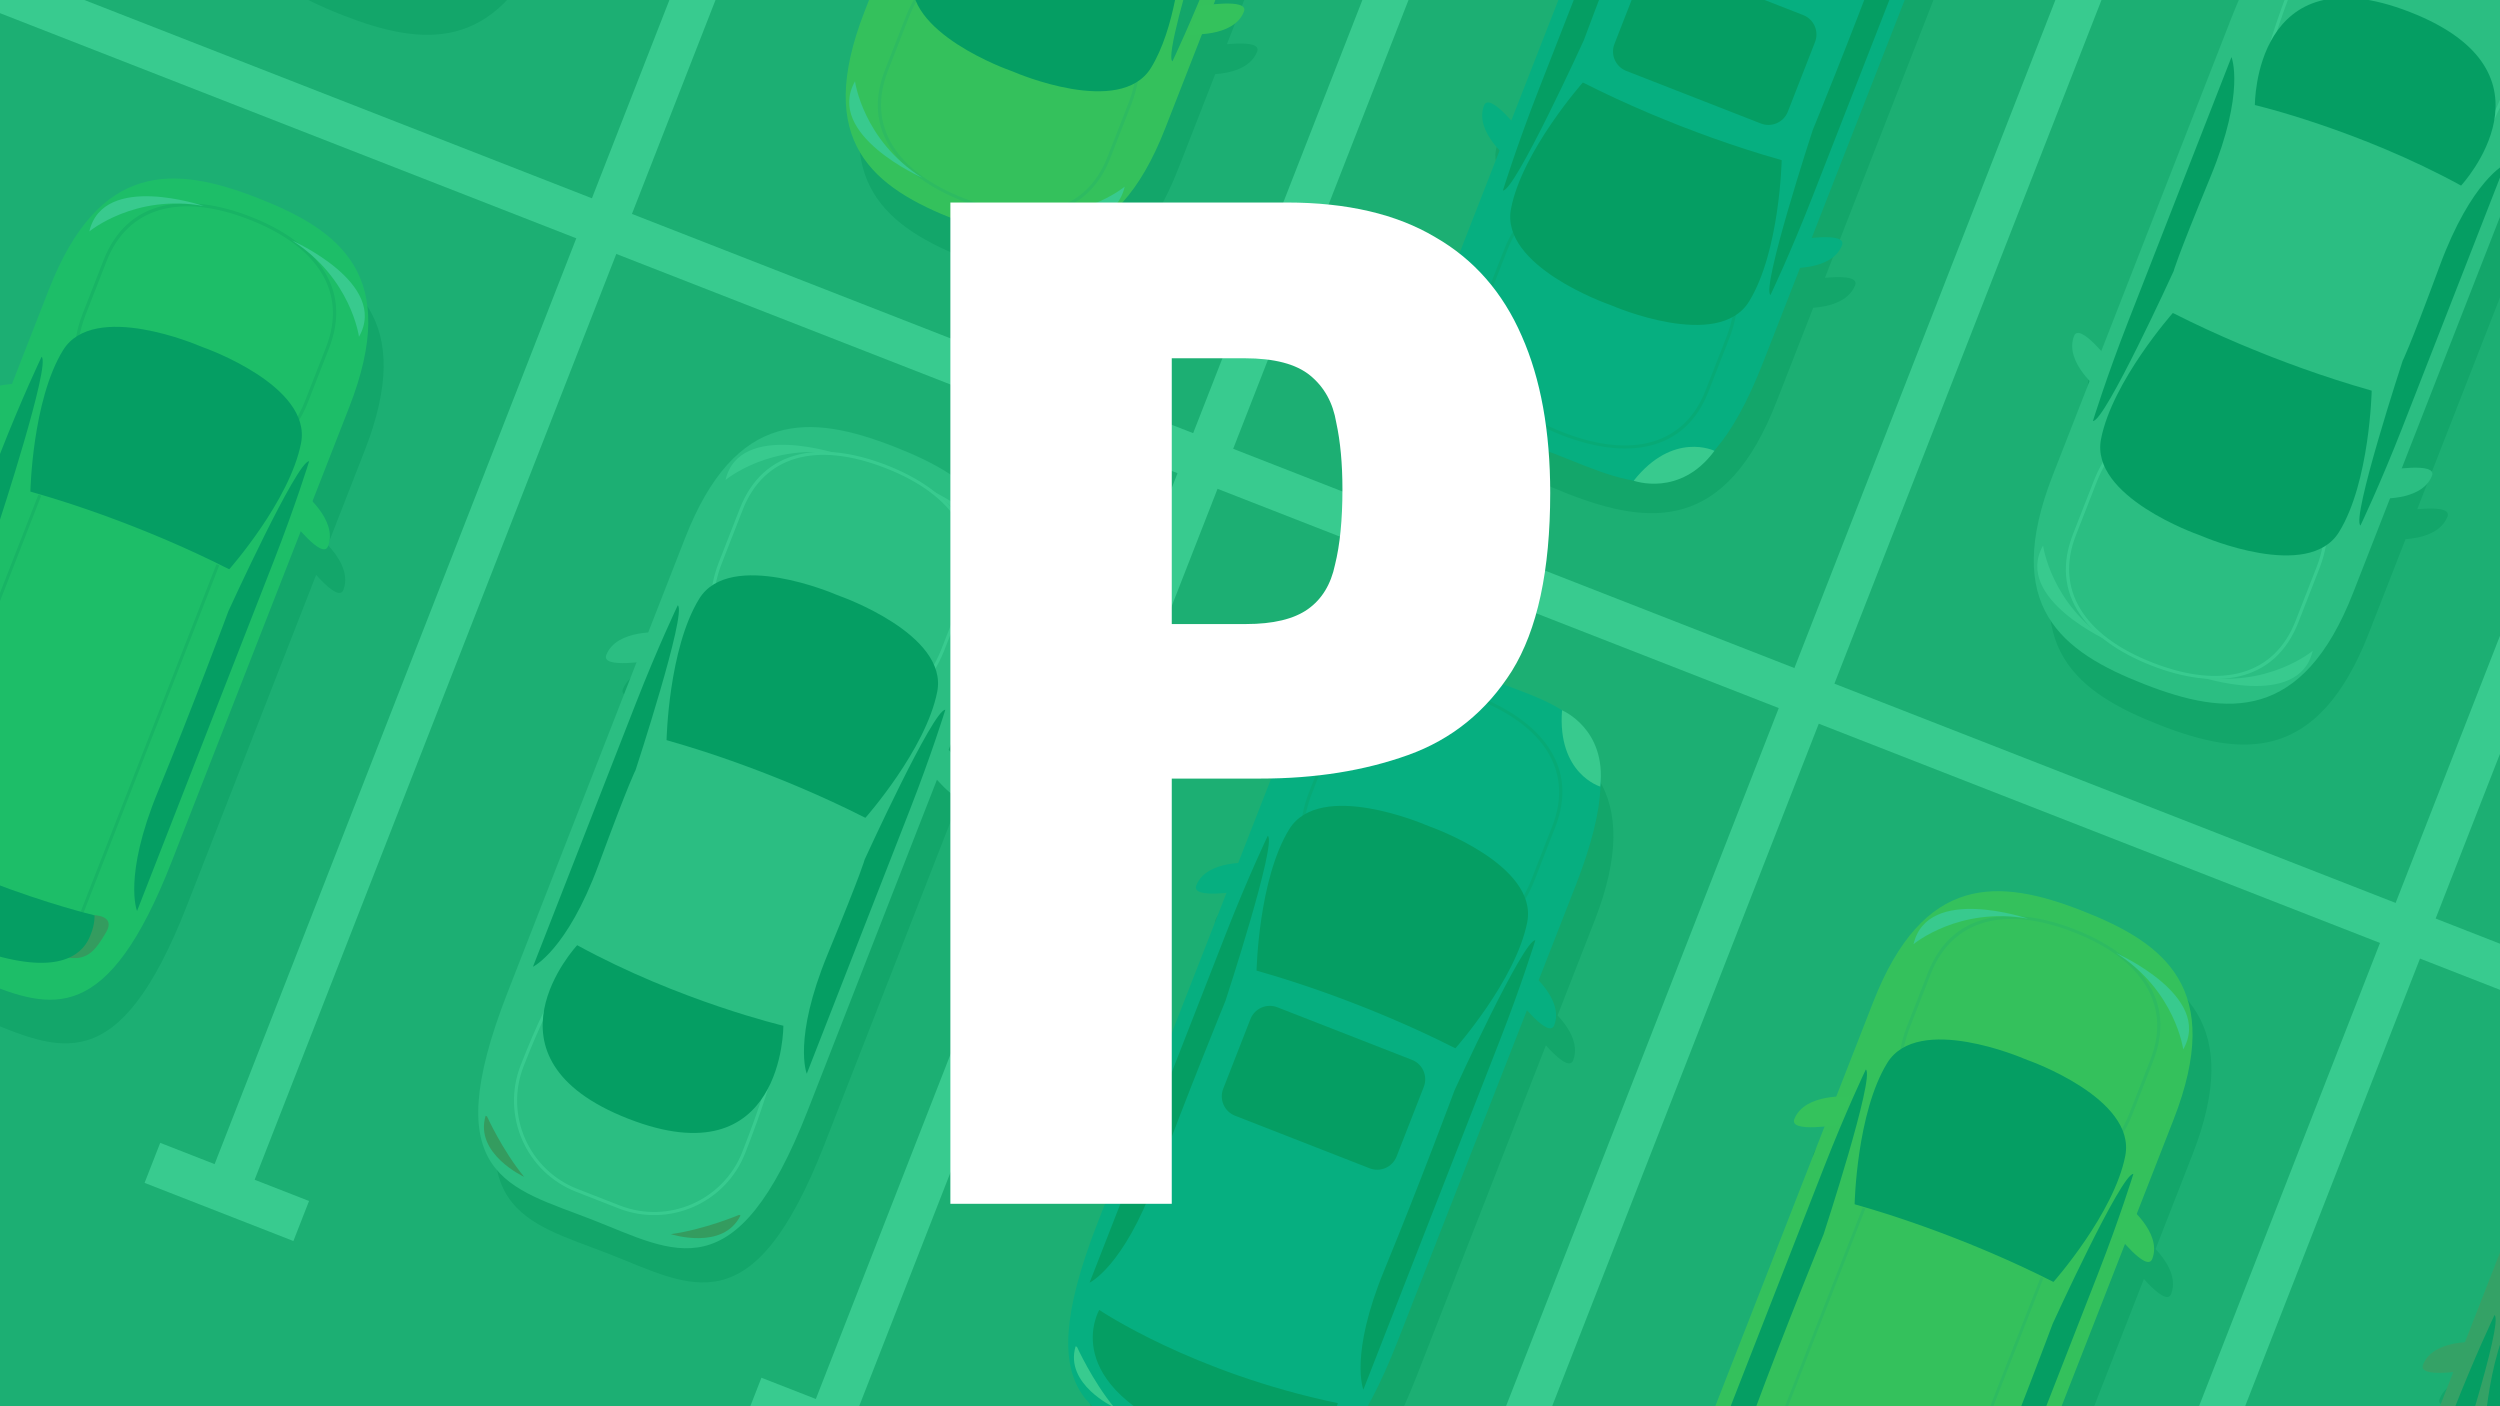 <svg width="4222" height="2375" viewBox="0 0 4222 2375" fill="none" xmlns="http://www.w3.org/2000/svg">
<g clip-path="url(#clip0_9380_4645)">
<rect width="4222" height="2375" fill="#00BC70"/>
<g clip-path="url(#clip1_9380_4645)" filter="url(#filter0_f_9380_4645)">
<path d="M4778.05 -102.732H-29.077V4705.27H4778.05V-102.732Z" fill="#808080"/>
<path d="M1482.63 86.33C1396.12 307.753 1497.1 384.406 1637.22 439.143C1777.33 493.882 1904.56 503.347 1990.03 284.555L2052.28 125.207C2076.34 123.476 2111.85 115.91 2123.07 87.195C2129.07 71.822 2096.31 72.346 2072.01 74.705L2141.33 -102.732H1523.31C1529.2 -91.188 1537.48 -80.892 1544.88 -73.018L1482.63 86.33Z" fill="#555656"/>
<path d="M579.304 25.855C713.621 78.328 836.086 89.19 921.289 -102.731H409.263C438.436 -40.195 503.075 -3.925 579.304 25.855Z" fill="#555656"/>
<path d="M-31 10.124L4778.05 1888.85V1810.97L-31 -67.75V10.124Z" fill="white"/>
<path d="M2528.5 245.584C2517.28 274.298 2538.26 303.932 2554.77 321.511L2492.52 480.859C2406.02 702.282 2507 778.934 2647.11 833.671C2787.23 888.411 2914.45 897.876 2999.92 679.083L3062.18 519.735C3086.23 518.004 3121.74 510.437 3132.96 481.723C3138.96 466.35 3106.21 466.874 3081.9 469.233L3299.8 -88.526C3301.68 -93.331 3303.5 -98.066 3305.26 -102.733H2720.51L2574.5 271.009C2558.24 252.803 2534.51 230.212 2528.5 245.584Z" fill="#555656"/>
<path d="M315.972 1528.63L533.87 970.875C550.138 989.083 573.866 1011.67 579.872 996.3C591.09 967.587 570.113 937.953 553.598 920.373L615.849 761.026C702.352 539.602 601.376 462.952 461.26 408.213C321.144 353.474 193.922 344.008 108.447 562.802L46.196 722.149C22.141 723.881 -13.37 731.447 -24.588 760.159C-30.594 775.532 2.166 775.011 26.467 772.651L-31 919.751V1720.74C100.185 1773.86 199.364 1827.12 315.972 1528.63Z" fill="#555656"/>
<path d="M435.334 334.485C295.217 279.747 167.995 270.281 82.521 489.073L-30.038 777.194V1657.97C88.12 1705.83 181.535 1732.66 290.046 1454.91L589.923 687.298C676.425 465.874 575.449 389.223 435.334 334.485Z" fill="#85C44D"/>
<path d="M492.054 878.12L510.567 830.729C510.567 830.729 571.446 877.769 553.943 922.572C544.573 946.559 492.054 878.12 492.054 878.12Z" fill="#85C44D"/>
<path d="M139.383 530.365L174.945 439.335C194.405 389.518 228.219 358.661 275.443 347.623C316.737 337.971 367.785 344.284 423.068 365.882C478.35 387.478 520.16 417.44 543.975 452.529C571.21 492.655 575.153 538.261 555.691 588.078L520.129 679.108C479.12 784.079 360.355 836.117 255.384 795.108C150.411 754.099 98.374 635.336 139.383 530.365ZM179.902 441.27L144.34 532.301C104.4 634.539 155.081 750.212 257.321 790.153C359.559 830.094 475.23 779.408 515.17 677.171L550.732 586.141C586.203 495.348 538.964 416.873 421.132 370.84C303.296 324.805 215.372 350.476 179.902 441.27Z" fill="#6C963F"/>
<path d="M606.254 568.782C606.254 568.782 593.191 469.53 493.137 406.109C493.137 406.109 657.309 478.708 606.254 568.782Z" fill="#FEF9FB"/>
<path d="M150.853 390.874C150.853 390.874 227.736 326.759 344.285 347.958C344.285 347.958 174.376 290.043 150.853 390.874Z" fill="#FEF9FB"/>
<path d="M143.742 1552.67L157.693 1545.49C157.693 1545.49 196.355 1545.4 179.118 1574.54C161.88 1603.67 149.215 1621.68 116.333 1617.49C83.454 1613.3 113.693 1578.99 113.693 1578.99L143.742 1552.67Z" fill="#EE2724"/>
<path d="M106.467 591.461C158.486 507.052 336.784 584.111 336.784 584.111L344.044 586.947C344.044 586.947 527.363 651.16 508.387 748.476C489.412 845.793 387.141 961.35 387.141 961.35C387.141 961.35 386.842 961.193 386.29 960.907L386.305 961.023C348.817 942.026 311.86 925.123 276.952 910.29C275.662 909.743 274.363 909.192 273.054 908.642C272.54 908.423 272.025 908.206 271.509 907.989C257.824 902.229 243.153 896.23 227.634 890.114C227.13 889.915 226.623 889.714 226.118 889.516C224.838 889.013 223.54 888.506 222.246 888.001C220.956 887.497 219.659 886.989 218.377 886.492C217.872 886.296 217.361 886.1 216.857 885.905C201.301 879.881 186.449 874.345 172.484 869.304C171.958 869.114 171.432 868.925 170.906 868.736C169.569 868.254 168.241 867.777 166.923 867.305C131.204 854.547 92.576 841.922 52.138 830.476L52.229 830.4C51.627 830.237 51.302 830.148 51.302 830.148C51.302 830.148 54.449 675.869 106.467 591.461Z" fill="#173337"/>
<path d="M522.069 778.97C522.069 778.97 499.403 852.632 462.112 948.088C424.82 1043.55 231.442 1538.55 231.442 1538.55C231.442 1538.55 207.58 1480.33 266.687 1336.85C325.794 1193.38 385.742 1032.1 385.742 1032.1C385.742 1032.1 502.098 777.28 522.069 778.97Z" fill="#173337"/>
<path d="M365.567 952.909L136.43 1539.38L141.125 1541.22L370.262 954.743L365.567 952.909Z" fill="#6C963F"/>
<path d="M4605.9 2010.52C4465.78 1955.79 4338.56 1946.32 4253.09 2165.11L4190.84 2324.46C4166.78 2326.19 4131.27 2333.76 4120.05 2362.47C4114.05 2377.84 4146.8 2377.32 4171.11 2374.96L3953.21 2932.72C3831.66 3243.86 3955.78 3261.27 4095.9 3316.01L4095.9 3315.99C4236.02 3370.72 4338.81 3442.74 4460.61 3130.95L4678.51 2573.19C4694.78 2591.4 4718.51 2613.99 4724.51 2598.61C4735.73 2569.9 4714.75 2540.26 4698.24 2522.69L4760.49 2363.34C4767.58 2345.19 4773.4 2328.03 4778.05 2311.76V2143.82C4749.98 2078.38 4684.03 2041.05 4605.9 2010.52Z" fill="#555656"/>
<path d="M4062.49 910.522L4000.24 1069.87C3914.76 1288.66 3787.54 1279.2 3647.42 1224.46C3507.31 1169.72 3406.33 1093.07 3492.83 871.646L3555.09 712.297C3538.57 694.718 3517.6 665.085 3528.81 636.37C3534.82 620.997 3558.55 643.588 3574.82 661.796L3792.71 104.037C3911.96 -15.214 4017.3 -135.74 4157.42 -81.001L4157.43 -81.025C4297.54 -26.287 4421.66 -8.877 4300.11 302.262L4082.22 860.02C4106.52 857.661 4139.28 857.138 4133.27 872.511C4122.05 901.226 4086.55 908.791 4062.49 910.522Z" fill="#555656"/>
<path d="M2470.3 413.402C2359.78 696.305 2484.77 711.478 2624.89 766.216C2765 820.954 2871.28 884.045 2977.7 611.627L3256.88 -103H2672.04L2470.3 413.402Z" fill="#1B7FBB"/>
<path d="M4244.87 -103H3833.76C3811.79 -68.821 3789.51 -23.704 3766.56 35.046L3466.68 802.654C3380.18 1024.08 3481.16 1100.73 3621.27 1155.47C3761.39 1210.21 3888.61 1219.67 3974.09 1000.88L4273.96 233.272C4359.78 13.609 4323.14 -59.648 4244.87 -103Z" fill="#C2C2C4"/>
<path d="M1507.88 -103L1460.29 18.83C1373.79 240.254 1474.76 316.906 1614.88 371.643C1755 426.382 1882.22 435.847 1967.69 217.054L2092.73 -103H1507.88Z" fill="#EED318"/>
<path d="M-31 -102.732V41.106L25.192 -102.732H-31Z" fill="white"/>
<path d="M270.549 1930.07L244.155 1997.63L336.046 2033.53L337.22 2033.99L402.433 2059.46L403.607 2059.92L495.498 2095.82L521.892 2028.26L430.001 1992.36L1248.48 -102.732H1170.61L362.44 1965.97L270.549 1930.07Z" fill="white"/>
<path d="M2301.28 2723.4L2274.88 2790.96L2366.77 2826.86L2367.95 2827.32L2433.16 2852.8L2434.34 2853.26L2526.23 2889.15L2552.62 2821.59L2460.73 2785.69L3589.13 -102.732H3511.26L2393.17 2759.3L2301.28 2723.4Z" fill="white"/>
<path d="M1285.91 2326.74L1259.52 2394.3L1351.41 2430.19L1352.58 2430.65L1417.8 2456.13L1418.97 2456.59L1510.86 2492.49L1537.26 2424.93L1445.37 2389.03L2418.81 -102.732H2340.93L1377.8 2362.63L1285.91 2326.74Z" fill="white"/>
<path d="M4656.55 -38.632L3408.53 3155.97L3316.64 3120.07L3290.25 3187.63L3382.14 3223.53L3383.31 3223.99L3448.53 3249.46L3449.7 3249.92L3541.59 3285.82L3567.99 3218.26L3476.1 3182.36L4724.11 -12.237L4778.05 8.834V-69.038L4750.51 -79.799L4749.33 -80.258L4691.81 -102.732H4575.68L4564.66 -74.531L4656.55 -38.632Z" fill="white"/>
<path d="M2025.1 10.424L2006.58 57.815C2006.58 57.815 2083.22 64.498 2100.73 19.695C2110.1 -4.292 2025.1 10.424 2025.1 10.424Z" fill="#EFD417"/>
<path d="M1910.83 175.764L1875.27 266.794C1855.8 316.61 1821.99 347.466 1774.77 358.505C1733.47 368.156 1682.43 361.843 1627.14 340.247C1571.86 318.649 1530.05 288.688 1506.24 253.6C1479 213.473 1475.06 167.867 1494.52 118.052L1530.08 27.021C1571.09 -77.95 1689.86 -129.989 1794.83 -88.981C1899.8 -47.972 1951.84 70.791 1910.83 175.764ZM1870.31 264.857L1905.87 173.826C1945.81 71.588 1895.13 -44.084 1792.89 -84.025C1690.65 -123.966 1574.98 -73.282 1535.04 28.957L1499.48 119.986C1464.01 210.781 1511.25 289.255 1629.08 335.288C1746.92 381.323 1834.84 355.652 1870.31 264.857Z" fill="#D2B72D"/>
<path d="M1443.96 137.344C1443.96 137.344 1457.02 236.599 1557.08 300.018C1557.08 300.018 1392.9 227.419 1443.96 137.344Z" fill="#FEF9FB"/>
<path d="M1899.36 315.253C1899.36 315.253 1822.48 379.368 1705.93 358.169C1705.93 358.169 1875.84 416.084 1899.36 315.253Z" fill="#FEF9FB"/>
<path d="M2568.16 222.58L2549.65 269.971C2549.65 269.971 2488.77 222.931 2506.28 178.129C2515.65 154.142 2568.16 222.58 2568.16 222.58Z" fill="#1B7FBB"/>
<path d="M3035.1 404.996L3016.59 452.387C3016.59 452.387 3093.23 459.072 3110.74 414.269C3120.11 390.282 3035.1 404.996 3035.1 404.996Z" fill="#1B7FBB"/>
<path d="M2920.84 570.337L2885.27 661.368C2865.81 711.184 2832 742.041 2784.78 753.079C2743.48 762.731 2692.43 756.417 2637.15 734.821C2581.87 713.223 2540.06 683.262 2516.24 648.174C2489.01 608.046 2485.07 562.441 2504.53 512.626L2540.09 421.595C2581.1 316.624 2699.86 264.585 2804.83 305.593C2909.8 346.6 2961.84 465.365 2920.84 570.337ZM2880.32 659.431L2915.88 568.401C2955.82 466.161 2905.14 350.49 2802.9 310.55C2700.66 270.608 2584.99 321.291 2545.05 423.53L2509.48 514.56C2474.01 605.354 2521.25 683.828 2639.09 729.862C2756.92 775.895 2844.85 750.225 2880.32 659.431Z" fill="#21698F"/>
<path d="M2953.75 509.241C2901.73 593.649 2723.43 516.59 2723.43 516.59L2716.17 513.753C2716.17 513.753 2532.85 449.541 2551.83 352.224C2570.81 254.907 2673.08 139.351 2673.08 139.351C2673.08 139.351 2673.37 139.508 2673.93 139.794L2673.91 139.678C2711.4 158.674 2748.36 175.577 2783.26 190.41C2784.55 190.957 2785.85 191.507 2787.16 192.059C2787.68 192.278 2788.19 192.495 2788.71 192.712C2802.39 198.472 2817.06 204.471 2832.58 210.586C2833.09 210.785 2833.6 210.985 2834.1 211.184C2835.38 211.686 2836.68 212.193 2837.97 212.698C2839.26 213.203 2840.55 213.709 2841.84 214.208C2842.34 214.404 2842.85 214.6 2843.36 214.797C2858.92 220.82 2873.76 226.354 2887.73 231.397C2888.26 231.587 2888.78 231.776 2889.31 231.967C2890.65 232.447 2891.97 232.922 2893.3 233.396C2929.01 246.155 2967.64 258.78 3008.08 270.225L3007.98 270.299C3008.59 270.463 3008.91 270.551 3008.91 270.551C3008.91 270.551 3005.77 424.83 2953.75 509.241Z" fill="#173337"/>
<path d="M2428.53 581.299C2428.53 581.299 2501.21 602.724 2493.05 710.172C2493.05 710.172 2417.59 678.948 2428.53 581.299Z" fill="#FEF9FB"/>
<path d="M2895.38 761.36C2895.38 761.36 2825.82 727.306 2758.99 811.834C2758.99 811.834 2837.23 840.563 2895.38 761.36Z" fill="#FEF9FB"/>
<path d="M3065.22 71.01C3072.29 52.922 3063.35 32.528 3045.27 25.461L2817.97 -63.336C2799.88 -70.403 2779.49 -61.467 2772.42 -43.378L2726.48 74.216C2719.41 92.306 2728.35 112.698 2746.44 119.765L2973.74 208.562C2991.82 215.629 3012.22 206.694 3019.28 188.604L3065.22 71.01Z" fill="#173337"/>
<path d="M3564.55 611.832L3546.03 659.224C3546.03 659.224 3485.16 612.184 3502.66 567.38C3512.03 543.394 3564.55 611.832 3564.55 611.832Z" fill="#C2C2C4"/>
<path d="M4031.49 794.249L4012.97 841.64C4012.97 841.64 4089.62 848.324 4107.12 803.52C4116.49 779.533 4031.49 794.249 4031.49 794.249Z" fill="#C2C2C4"/>
<path d="M3917.22 959.588L3881.66 1050.62C3862.2 1100.43 3828.39 1131.29 3781.16 1142.33C3739.87 1151.98 3688.82 1145.67 3633.54 1124.07C3578.26 1102.48 3536.45 1072.51 3512.63 1037.42C3485.4 997.297 3481.45 951.693 3500.92 901.877L3536.48 810.846C3577.49 705.875 3696.25 653.836 3801.22 694.843C3906.19 735.853 3958.23 854.617 3917.22 959.588ZM3876.7 1048.68L3912.26 957.653C3952.21 855.414 3901.52 739.742 3799.28 699.801C3697.05 659.86 3581.37 710.543 3541.43 812.783L3505.87 903.814C3470.4 994.608 3517.64 1073.08 3635.47 1119.11C3753.31 1165.15 3841.23 1139.48 3876.7 1048.68Z" fill="white"/>
<path d="M3450.35 921.17C3450.35 921.17 3463.41 1020.42 3563.47 1083.84C3563.47 1083.84 3399.3 1011.24 3450.35 921.17Z" fill="#FEF9FB"/>
<path d="M3905.75 1099.08C3905.75 1099.08 3828.87 1163.19 3712.32 1142C3712.32 1142 3882.23 1199.91 3905.75 1099.08Z" fill="#FEF9FB"/>
<path d="M3925.15 2875.01C3803.6 3186.15 3927.72 3203.56 4067.84 3258.3L4067.84 3258.27C4207.96 3313.01 4310.75 3385.03 4432.55 3073.23L4732.43 2305.63C4818.93 2084.2 4717.96 2007.55 4577.84 1952.81C4437.72 1898.08 4310.5 1888.61 4225.03 2107.4L3925.15 2875.01Z" fill="#EF4545"/>
<path d="M4167.62 2314.03L4186.14 2266.64C4186.14 2266.64 4109.49 2259.96 4091.99 2304.76C4082.62 2328.75 4167.62 2314.03 4167.62 2314.03Z" fill="#EF4545"/>
<path d="M4248.97 2209.79C4300.99 2125.38 4479.29 2202.44 4479.29 2202.44L4486.55 2205.28C4486.55 2205.28 4669.87 2269.49 4650.9 2366.81C4631.92 2464.12 4529.65 2579.68 4529.65 2579.68C4529.65 2579.68 4529.35 2579.52 4528.8 2579.23L4528.81 2579.35C4491.33 2560.35 4454.37 2543.45 4419.46 2528.62C4418.17 2528.07 4416.87 2527.52 4415.56 2526.97C4415.05 2526.75 4414.53 2526.54 4414.02 2526.32C4400.33 2520.56 4385.66 2514.56 4370.14 2508.44C4369.64 2508.24 4369.13 2508.04 4368.63 2507.85C4367.35 2507.34 4366.05 2506.84 4364.76 2506.33C4363.47 2505.83 4362.17 2505.32 4360.89 2504.82C4360.38 2504.63 4359.87 2504.43 4359.37 2504.23C4343.81 2498.21 4328.96 2492.67 4314.99 2487.63C4314.47 2487.44 4313.94 2487.25 4313.41 2487.06C4312.08 2486.58 4310.75 2486.11 4309.43 2485.63C4273.71 2472.88 4235.08 2460.25 4194.65 2448.8L4194.74 2448.73C4194.14 2448.56 4193.81 2448.48 4193.81 2448.48C4193.81 2448.48 4196.96 2294.2 4248.97 2209.79Z" fill="#173337"/>
<path d="M4212.77 2220.79C4212.77 2220.79 4179.5 2290.31 4142.2 2385.77C4104.91 2481.23 3968.18 2831.23 3968.18 2831.23C3968.18 2831.23 4025.19 2804.61 4078.99 2659.06C4132.8 2513.51 4141.4 2499.3 4141.4 2499.3C4141.4 2499.3 4228.6 2233.09 4212.77 2220.79Z" fill="#173337"/>
<path d="M3132.92 1911.17L3195.17 1751.82C3280.65 1533.03 3407.87 1542.5 3547.99 1597.24C3688.1 1651.97 3789.08 1728.63 3702.58 1950.05L3640.33 2109.4C3656.84 2126.98 3677.81 2156.61 3666.59 2185.32C3660.59 2200.7 3636.86 2178.11 3620.6 2159.9L3402.7 2717.66C3280.89 3029.45 3178.11 2957.43 3037.99 2902.7L3037.98 2902.72C2897.86 2847.98 2773.74 2830.57 2895.29 2519.43L3113.19 1961.67C3088.89 1964.03 3056.13 1964.56 3062.14 1949.18C3073.36 1920.47 3108.87 1912.9 3132.92 1911.17Z" fill="#555656"/>
<path d="M2863.42 2460.23C2741.87 2771.37 2865.99 2788.78 3006.11 2843.52L3006.12 2843.5C3146.23 2898.23 3249.02 2970.25 3370.83 2658.46L3670.7 1890.85C3757.21 1669.43 3656.23 1592.77 3516.11 1538.04C3376 1483.3 3248.78 1473.83 3163.3 1692.63L2863.42 2460.23Z" fill="#EED318"/>
<path d="M3572.83 2081.67L3591.35 2034.28C3591.35 2034.28 3652.23 2081.32 3634.72 2126.12C3625.35 2150.11 3572.83 2081.67 3572.83 2081.67Z" fill="#EFD417"/>
<path d="M3105.9 1899.25L3124.41 1851.86C3124.41 1851.86 3047.77 1845.18 3030.27 1889.98C3020.89 1913.97 3105.9 1899.25 3105.9 1899.25Z" fill="#EFD417"/>
<path d="M3220.16 1733.91L3255.73 1642.88C3275.19 1593.07 3309 1562.21 3356.22 1551.17C3397.52 1541.52 3448.57 1547.83 3503.85 1569.43C3559.13 1591.03 3600.94 1620.99 3624.76 1656.08C3651.99 1696.21 3655.93 1741.81 3636.47 1791.63L3600.91 1882.66C3559.9 1987.63 3441.14 2039.67 3336.17 1998.66C3231.19 1957.65 3179.16 1838.89 3220.16 1733.91ZM3260.68 1644.82L3225.12 1735.85C3185.18 1838.09 3235.86 1953.76 3338.1 1993.7C3440.34 2033.64 3556.01 1982.96 3595.95 1880.72L3631.51 1789.69C3666.98 1698.9 3619.74 1620.42 3501.91 1574.39C3384.08 1528.35 3296.15 1554.03 3260.68 1644.82Z" fill="#D2B72D"/>
<path d="M3687.03 1772.33C3687.03 1772.33 3673.97 1673.08 3573.92 1609.66C3573.92 1609.66 3738.09 1682.26 3687.03 1772.33Z" fill="#FEF9FB"/>
<path d="M3231.63 1594.42C3231.63 1594.42 3308.52 1530.31 3425.07 1551.51C3425.07 1551.51 3255.16 1493.59 3231.63 1594.42Z" fill="#FEF9FB"/>
<path d="M3187.25 1795.01C3239.27 1710.6 3417.57 1787.66 3417.57 1787.66L3424.83 1790.5C3424.83 1790.5 3608.15 1854.71 3589.17 1952.03C3570.19 2049.35 3467.92 2164.9 3467.92 2164.9C3467.92 2164.9 3467.63 2164.74 3467.07 2164.46L3467.09 2164.57C3429.6 2145.58 3392.64 2128.67 3357.74 2113.84C3356.44 2113.29 3355.15 2112.74 3353.84 2112.19C3353.32 2111.97 3352.81 2111.76 3352.29 2111.54C3338.61 2105.78 3323.94 2099.78 3308.42 2093.67C3307.91 2093.47 3307.4 2093.27 3306.9 2093.07C3305.62 2092.57 3304.32 2092.06 3303.03 2091.55C3301.74 2091.05 3300.44 2090.54 3299.16 2090.05C3298.65 2089.85 3298.14 2089.65 3297.64 2089.46C3282.08 2083.43 3267.23 2077.9 3253.27 2072.86C3252.74 2072.67 3252.21 2072.48 3251.69 2072.29C3250.35 2071.81 3249.02 2071.33 3247.7 2070.86C3211.99 2058.1 3173.36 2045.47 3132.92 2034.03L3133.01 2033.95C3132.41 2033.79 3132.08 2033.7 3132.08 2033.7C3132.08 2033.7 3135.23 1879.42 3187.25 1795.01Z" fill="#173337"/>
<path d="M3602.85 1982.52C3602.85 1982.52 3580.18 2056.18 3542.89 2151.64C3505.6 2247.1 3312.22 2742.1 3312.22 2742.1C3312.22 2742.1 3288.36 2683.88 3347.47 2540.4C3406.57 2396.93 3466.52 2235.65 3466.52 2235.65C3466.52 2235.65 3582.88 1980.83 3602.85 1982.52Z" fill="#173337"/>
<path d="M3151.04 1806.02C3151.04 1806.02 3117.77 1875.53 3080.48 1970.99C3043.19 2066.45 2849.81 2561.45 2849.81 2561.45C2849.81 2561.45 2906.82 2534.82 2960.62 2389.27C3014.42 2243.73 3079.68 2084.52 3079.68 2084.52C3079.68 2084.52 3166.87 1818.31 3151.04 1806.02Z" fill="#173337"/>
<path d="M3446.4 2156.46L3217.2 2742.94L3221.9 2744.77L3451.1 2158.3L3446.4 2156.46Z" fill="#D2B72D"/>
<path d="M3145.68 2039.05L2916.48 2625.52L2921.17 2627.36L3150.37 2040.88L3145.68 2039.05Z" fill="#D2B72D"/>
<path d="M2123.03 1516.64L2185.28 1357.3C2270.76 1138.5 2397.98 1147.97 2538.1 1202.71C2678.21 1257.44 2779.18 1334.1 2692.68 1555.52L2630.43 1714.87C2646.95 1732.45 2667.92 1762.08 2656.7 1790.79C2650.7 1806.17 2626.97 1783.58 2610.7 1765.37L2392.81 2323.13C2271 2634.92 2168.21 2562.9 2028.1 2508.17L2028.09 2508.19C1887.97 2453.45 1763.85 2436.04 1885.4 2124.9L2103.3 1567.14C2079 1569.5 2046.24 1570.03 2052.25 1554.65C2063.46 1525.94 2098.97 1518.37 2123.03 1516.64Z" fill="#555656"/>
<path d="M1853.42 2065.66C1731.87 2376.8 1855.99 2394.21 1996.1 2448.95L1996.11 2448.92C2136.23 2503.66 2239.01 2575.68 2360.82 2263.88L2660.7 1496.27C2771.22 1213.37 2646.22 1198.2 2506.11 1143.46C2365.99 1088.72 2259.72 1025.63 2153.29 1298.05L1853.42 2065.66Z" fill="#1B7FBB"/>
<path d="M1818.82 2274.6C1818.82 2274.6 1844.71 2331.91 1881.48 2376.65C1881.48 2376.65 1797.38 2337.83 1816.47 2273.68" fill="white"/>
<path d="M2562.83 1687.1L2581.34 1639.71C2581.34 1639.71 2642.22 1686.75 2624.72 1731.55C2615.35 1755.54 2562.83 1687.1 2562.83 1687.1Z" fill="#1B7FBB"/>
<path d="M2095.89 1504.68L2114.41 1457.29C2114.41 1457.29 2037.76 1450.61 2020.26 1495.41C2010.89 1519.4 2095.89 1504.68 2095.89 1504.68Z" fill="#1B7FBB"/>
<path d="M2210.16 1339.34L2245.72 1248.31C2265.18 1198.49 2298.99 1167.64 2346.22 1156.6C2387.51 1146.95 2438.56 1153.26 2493.84 1174.86C2549.12 1196.46 2590.94 1226.42 2614.75 1261.5C2641.98 1301.63 2645.93 1347.24 2626.46 1397.05L2590.9 1488.08C2549.89 1593.06 2431.13 1645.09 2326.16 1604.09C2221.19 1563.08 2169.15 1444.31 2210.16 1339.34ZM2250.68 1250.25L2215.11 1341.28C2175.17 1443.52 2225.86 1559.19 2328.1 1599.13C2430.33 1639.07 2546 1588.39 2585.95 1486.15L2621.51 1395.12C2656.98 1304.32 2609.74 1225.85 2491.91 1179.82C2374.07 1133.78 2286.15 1159.45 2250.68 1250.25Z" fill="#21698F"/>
<path d="M2177.24 1400.44C2229.26 1316.03 2407.56 1393.09 2407.56 1393.09L2414.82 1395.93C2414.82 1395.93 2598.14 1460.14 2579.16 1557.46C2560.19 1654.77 2457.92 1770.33 2457.92 1770.33C2457.92 1770.33 2457.62 1770.17 2457.07 1769.89L2457.08 1770C2419.6 1751.01 2382.64 1734.1 2347.73 1719.27C2346.44 1718.72 2345.14 1718.17 2343.83 1717.62C2343.32 1717.4 2342.8 1717.19 2342.29 1716.97C2328.6 1711.21 2313.93 1705.21 2298.41 1699.1C2297.91 1698.9 2297.4 1698.7 2296.9 1698.5C2295.61 1697.99 2294.32 1697.49 2293.02 1696.98C2291.73 1696.48 2290.44 1695.97 2289.15 1695.47C2288.65 1695.28 2288.14 1695.08 2287.63 1694.89C2272.08 1688.86 2257.23 1683.33 2243.26 1678.29C2242.73 1678.1 2242.21 1677.91 2241.68 1677.72C2240.35 1677.23 2239.02 1676.76 2237.7 1676.29C2201.98 1663.53 2163.35 1650.9 2122.92 1639.46L2123.01 1639.38C2122.4 1639.22 2122.08 1639.13 2122.08 1639.13C2122.08 1639.13 2125.23 1484.85 2177.24 1400.44Z" fill="#173337"/>
<path d="M2592.84 1587.95C2592.84 1587.95 2570.18 1661.61 2532.89 1757.07C2495.6 1852.52 2302.48 2346.84 2302.48 2346.84C2302.48 2346.84 2278.62 2288.62 2337.73 2145.14C2396.83 2001.67 2456.52 1841.08 2456.52 1841.08C2456.52 1841.08 2572.87 1586.26 2592.84 1587.95Z" fill="#173337"/>
<path d="M2141.04 1411.44C2141.04 1411.44 2107.76 1480.96 2070.47 1576.42C2033.18 1671.88 1840.07 2166.19 1840.07 2166.19C1840.07 2166.19 1897.08 2139.56 1950.89 1994.02C2004.69 1848.47 2069.67 1689.95 2069.67 1689.95C2069.67 1689.95 2156.86 1423.74 2141.04 1411.44Z" fill="#173337"/>
<path d="M2702.47 1328.38C2702.47 1328.38 2629.79 1306.95 2637.95 1199.51C2637.95 1199.51 2713.4 1230.73 2702.47 1328.38Z" fill="#FEF9FB"/>
<path d="M2235.61 1148.32C2235.61 1148.32 2305.17 1182.37 2372 1097.84C2372 1097.84 2293.77 1069.12 2235.61 1148.32Z" fill="#FEF9FB"/>
<path d="M1856.44 2212.22C1856.44 2212.22 2013.13 2318.44 2259.31 2369.61C2259.31 2369.61 2226.17 2510.81 2017.67 2429.36C1782.59 2337.53 1856.44 2212.22 1856.44 2212.22Z" fill="#173337"/>
<path d="M2065.77 1838.67C2058.7 1856.76 2067.64 1877.15 2085.73 1884.22L2313.02 1973.01C2331.11 1980.08 2351.51 1971.15 2358.57 1953.06L2404.51 1835.46C2411.58 1817.37 2402.65 1796.98 2384.56 1789.91L2157.26 1701.11C2139.17 1694.05 2118.78 1702.98 2111.71 1721.07L2065.77 1838.67Z" fill="#173337"/>
<path d="M1122.72 1125.86L1184.97 966.509C1270.44 747.716 1397.67 757.182 1537.78 811.92C1677.9 866.658 1778.87 943.31 1692.37 1164.73L1630.12 1324.08C1646.63 1341.66 1667.61 1371.29 1656.39 1400.01C1650.39 1415.38 1626.66 1392.79 1610.39 1374.58L1392.49 1932.34C1270.69 2244.14 1167.9 2172.12 1027.79 2117.38L1027.78 2117.4C887.66 2062.67 763.54 2045.26 885.091 1734.12L1102.99 1176.36C1078.69 1178.72 1045.93 1179.24 1051.93 1163.87C1063.15 1135.15 1098.66 1127.59 1122.72 1125.86Z" fill="#555656"/>
<path d="M857.031 1676.41C735.481 1987.54 859.6 2004.95 999.716 2059.69L999.726 2059.67C1139.84 2114.41 1242.63 2186.43 1364.43 1874.63L1664.31 1107.02C1750.81 885.599 1649.84 808.947 1509.72 754.21C1369.61 699.471 1242.38 690.006 1156.91 908.798L857.031 1676.41Z" fill="#C2C2C4"/>
<path d="M1248.23 2051.69C1248.23 2051.69 1190.35 2076.27 1132.99 2084.24C1132.99 2084.24 1221.14 2112.71 1250.58 2052.61" fill="#EE2724"/>
<path d="M822.439 1885.35C822.439 1885.35 848.328 1942.66 885.094 1987.4C885.094 1987.4 800.993 1948.58 820.086 1884.43" fill="#EE2724"/>
<path d="M1566.44 1297.85L1584.96 1250.45C1584.96 1250.45 1645.83 1297.49 1628.33 1342.3C1618.96 1366.28 1566.44 1297.85 1566.44 1297.85Z" fill="#C2C2C4"/>
<path d="M1099.5 1115.43L1118.02 1068.04C1118.02 1068.04 1041.38 1061.35 1023.87 1106.16C1014.5 1130.14 1099.5 1115.43 1099.5 1115.43Z" fill="#C2C2C4"/>
<path d="M1213.77 950.089L1249.33 859.059C1268.8 809.243 1302.61 778.387 1349.83 767.348C1391.13 757.696 1442.17 764.009 1497.46 785.607C1552.74 807.203 1594.55 837.166 1618.36 872.253C1645.6 912.381 1649.54 957.985 1630.08 1007.8L1594.52 1098.83C1553.51 1203.8 1434.75 1255.84 1329.77 1214.83C1224.8 1173.82 1172.76 1055.06 1213.77 950.089ZM1254.29 860.994L1218.73 952.026C1178.79 1054.26 1229.47 1169.94 1331.71 1209.88C1433.95 1249.82 1549.62 1199.13 1589.56 1096.9L1625.12 1005.86C1660.59 915.071 1613.35 836.597 1495.52 790.563C1377.68 744.529 1289.76 770.2 1254.29 860.994Z" fill="white"/>
<path d="M1680.64 988.508C1680.64 988.508 1667.58 889.254 1567.52 825.835C1567.52 825.835 1731.7 898.434 1680.64 988.508Z" fill="#FEF9FB"/>
<path d="M1225.24 810.6C1225.24 810.6 1302.12 746.484 1418.67 767.684C1418.67 767.684 1248.76 709.768 1225.24 810.6Z" fill="#FEF9FB"/>
<path d="M879.318 1798.89C907.183 1727.57 930.326 1680.22 950.072 1654.14C967.908 1630.59 984.066 1622.68 1000.92 1629.27C1013.74 1634.27 1025.72 1647.3 1038.41 1661.1C1053.7 1677.72 1071.03 1696.56 1093.14 1705.2L1164.97 1733.26C1188.5 1742.45 1217.08 1736.15 1242.29 1730.59C1263.5 1725.92 1281.82 1721.88 1294.8 1726.95C1310.08 1732.92 1315.06 1750.47 1310.45 1782.16C1305.41 1816.83 1288.48 1870.78 1258.66 1947.09C1225.54 2031.87 1129.62 2073.91 1044.83 2040.78L973.008 2012.72C888.226 1979.6 846.197 1883.68 879.318 1798.89ZM1243.44 1735.79C1217.49 1741.51 1188.07 1748 1163.04 1738.22L1091.21 1710.16C1067.95 1701.07 1050.18 1681.75 1034.5 1664.7C1022.23 1651.37 1010.65 1638.78 998.986 1634.22C989.228 1630.41 975.33 1629.59 954.313 1657.35C934.866 1683.04 911.956 1729.97 884.274 1800.83C852.22 1882.88 892.892 1975.71 974.944 2007.77L1046.77 2035.83C1128.82 2067.88 1221.65 2027.2 1253.71 1945.15C1283.37 1869.22 1300.21 1815.66 1305.19 1781.39C1310.69 1743.5 1300.79 1735.01 1292.86 1731.91C1281.38 1727.42 1262.95 1731.49 1243.44 1735.79Z" fill="white"/>
<path d="M1180.86 1011.19C1232.87 926.777 1411.17 1003.84 1411.17 1003.84L1418.43 1006.67C1418.43 1006.67 1601.75 1070.88 1582.78 1168.2C1563.8 1265.52 1461.53 1381.07 1461.53 1381.07C1461.53 1381.07 1461.23 1380.92 1460.68 1380.63L1460.69 1380.75C1423.21 1361.75 1386.25 1344.85 1351.34 1330.01C1350.05 1329.47 1348.75 1328.92 1347.44 1328.37C1346.93 1328.15 1346.41 1327.93 1345.9 1327.71C1332.21 1321.95 1317.54 1315.96 1302.02 1309.84C1301.52 1309.64 1301.01 1309.44 1300.51 1309.24C1299.23 1308.74 1297.93 1308.23 1296.64 1307.73C1295.35 1307.22 1294.05 1306.72 1292.77 1306.22C1292.26 1306.02 1291.75 1305.82 1291.25 1305.63C1275.69 1299.61 1260.84 1294.07 1246.87 1289.03C1246.35 1288.84 1245.82 1288.65 1245.3 1288.46C1243.96 1287.98 1242.63 1287.5 1241.31 1287.03C1205.6 1274.27 1166.97 1261.65 1126.53 1250.2L1126.62 1250.13C1126.02 1249.96 1125.69 1249.87 1125.69 1249.87C1125.69 1249.87 1128.84 1095.59 1180.86 1011.19Z" fill="#173337"/>
<path d="M1322.94 1732.29C1322.94 1732.29 1147.86 1691.02 974.748 1596.26C974.748 1596.26 797.606 1786.41 1060.94 1889.28C1324.27 1992.16 1322.94 1732.29 1322.94 1732.29Z" fill="#173337"/>
<path d="M1596.46 1198.7C1596.46 1198.7 1573.79 1272.36 1536.5 1367.82C1499.21 1463.27 1362.47 1813.28 1362.47 1813.28C1362.47 1813.28 1338.61 1755.06 1397.72 1611.58C1456.83 1468.11 1460.13 1451.82 1460.13 1451.82C1460.13 1451.82 1576.49 1197.01 1596.46 1198.7Z" fill="#173337"/>
<path d="M1144.65 1022.19C1144.65 1022.19 1111.38 1091.71 1074.09 1187.17C1036.8 1282.62 900.062 1632.63 900.062 1632.63C900.062 1632.63 957.071 1606 1010.87 1460.45C1064.68 1314.91 1073.29 1300.7 1073.29 1300.7C1073.29 1300.7 1160.48 1034.49 1144.65 1022.19Z" fill="#173337"/>
<path d="M713.043 -56.274C704.595 -54.299 695.732 -53.005 686.516 -52.36C778.997 -50.633 837.636 -99.526 837.636 -99.526C818.28 -16.561 699.824 -41.068 658.451 -52.359C629.716 -54.242 598.318 -61.681 565.42 -74.533C544.147 -82.843 524.878 -92.396 507.853 -103H439.854C471.136 -78.656 510.315 -59.87 553.154 -43.136C668.796 2.042 775.654 16.373 857.509 -103H788.121C768.984 -79.139 743.873 -63.48 713.043 -56.274Z" fill="#EF4545"/>
<path d="M1562.24 -103C1553.02 -82.78 1545.69 -62.187 1541.82 -42.35C1522.85 54.968 1706.17 119.18 1706.17 119.18L1713.43 122.016C1713.43 122.016 1891.73 199.076 1943.74 114.668C1984.02 49.318 1995 -57.905 1997.9 -103H1562.24Z" fill="#173337"/>
<path d="M2028.48 -102.732C2003.87 -22.941 1969.51 95.554 1979.95 103.661C1979.95 103.661 2013.22 34.142 2050.51 -61.314C2054.37 -71.178 2059.89 -85.322 2066.69 -102.731L2028.48 -102.732Z" fill="#555656"/>
<path d="M2598.11 152.611C2560.82 248.067 2538.15 321.729 2538.15 321.729C2558.12 323.419 2674.48 68.599 2674.48 68.599C2674.48 68.599 2703.01 -8.185 2740.16 -103H2697.96C2654.53 8.166 2613.33 113.636 2598.11 152.611Z" fill="#173337"/>
<path d="M3180.11 -84.338C3126.31 61.208 3061.32 219.726 3061.32 219.726C3061.32 219.726 2974.13 485.939 2989.96 498.235C2989.96 498.235 3023.23 428.716 3060.52 333.26C3084.23 272.562 3170.94 50.602 3230.95 -103H3187.28C3184.89 -97.004 3182.49 -90.793 3180.11 -84.338Z" fill="#173337"/>
<path d="M4158.09 -103H4143.48L4156.05 -98.088C4238.1 -66.034 4278.77 26.797 4246.72 108.847C4219.04 179.708 4196.13 226.642 4176.68 252.325C4155.66 280.082 4141.76 279.267 4132.01 275.454C4120.34 270.897 4108.76 258.306 4096.5 244.974C4080.82 227.927 4063.04 208.604 4039.79 199.518L3967.96 171.459C3942.93 161.679 3913.51 168.165 3887.55 173.889C3868.04 178.19 3849.61 182.254 3838.13 177.769C3830.2 174.673 3820.3 166.175 3825.81 128.284C3830.79 94.02 3847.63 40.454 3877.29 -35.475C3888.06 -63.06 3905.72 -85.959 3927.51 -102.999H3919.08C3898.93 -85.894 3882.61 -63.713 3872.33 -37.412C3842.52 38.9 3825.58 92.848 3820.54 127.518C3815.94 159.212 3820.91 176.755 3836.19 182.726C3849.18 187.797 3867.49 183.76 3888.7 179.085C3913.92 173.525 3942.49 167.223 3966.02 176.415L4037.85 204.475C4059.96 213.113 4077.29 231.955 4092.58 248.576C4105.27 262.373 4117.26 275.404 4130.07 280.41C4146.93 286.996 4163.09 279.092 4180.92 255.537C4200.67 229.457 4223.81 182.108 4251.68 110.784C4284.78 26.036 4242.81 -69.838 4158.09 -103Z" fill="white"/>
<path d="M3950.14 898.492C3898.12 982.901 3719.82 905.84 3719.82 905.84L3712.56 903.005C3712.56 903.005 3529.24 838.794 3548.22 741.476C3567.19 644.159 3669.46 528.603 3669.46 528.603C3669.46 528.603 3669.76 528.761 3670.31 529.046L3670.3 528.93C3707.78 547.926 3744.74 564.83 3779.65 579.662C3780.94 580.208 3782.24 580.759 3783.55 581.311C3784.07 581.529 3784.58 581.748 3785.1 581.964C3798.78 587.723 3813.45 593.722 3828.97 599.838C3829.47 600.036 3829.98 600.238 3830.48 600.436C3831.77 600.939 3833.06 601.445 3834.36 601.951C3835.65 602.456 3836.94 602.962 3838.22 603.461C3838.73 603.656 3839.24 603.853 3839.74 604.049C3855.3 610.073 3870.15 615.607 3884.12 620.65C3884.64 620.84 3885.17 621.03 3885.69 621.218C3887.03 621.699 3888.36 622.176 3889.68 622.649C3925.4 635.408 3964.03 648.034 4004.46 659.478L4004.37 659.554C4004.97 659.717 4005.3 659.805 4005.3 659.805C4005.3 659.805 4002.16 814.084 3950.14 898.492Z" fill="#173337"/>
<path d="M3534.54 710.983C3534.54 710.983 3557.2 637.319 3594.49 541.862C3631.78 446.406 3768.52 96.4 3768.52 96.4C3768.52 96.4 3792.38 154.622 3733.28 298.097C3674.17 441.571 3670.86 457.853 3670.86 457.853C3670.86 457.853 3554.51 712.672 3534.54 710.983Z" fill="#173337"/>
<path d="M3986.34 887.487C3986.34 887.487 4019.62 817.968 4056.91 722.511C4094.2 627.054 4230.93 277.049 4230.93 277.049C4230.93 277.049 4173.92 303.676 4120.12 449.223C4066.32 594.769 4057.71 608.979 4057.71 608.979C4057.71 608.979 3970.52 875.191 3986.34 887.487Z" fill="#173337"/>
<path d="M3808.05 177.39C3808.05 177.39 3983.13 218.653 4156.25 313.415C4156.25 313.415 4333.39 123.267 4070.05 20.393C3806.72 -82.481 3808.05 177.39 3808.05 177.39Z" fill="#173337"/>
<path d="M25.114 695.705L43.629 648.314C43.629 648.314 -1.118 644.413 -30.038 662.561V699.947C-7.443 701.338 25.114 695.705 25.114 695.705Z" fill="#85C44D"/>
<path d="M159.7 1546C159.031 1545.83 158.364 1545.66 157.692 1545.49C157.678 1545.31 157.664 1545.21 157.664 1545.21C157.664 1545.21 81.762 1527.31 -19.497 1488.05C-23.054 1486.65 -26.565 1485.25 -30.038 1483.85V1606.7C-21.623 1609.49 -13.564 1611.94 -5.876 1614.06C106.762 1645.4 142.249 1608.78 153.175 1578.12C160.405 1561.1 159.7 1546 159.7 1546Z" fill="#173337"/>
<path d="M70.262 602.466C70.262 602.466 36.989 671.985 -0.302 767.441C-6.47 783.23 -16.911 809.956 -30.038 843.558V952.632C-12.652 909.151 -1.105 880.974 -1.105 880.974C-1.105 880.974 86.091 614.761 70.262 602.466Z" fill="#173337"/>
<path d="M64.829 835.434L-30.038 1078.27V1092.12L69.524 837.268L64.829 835.434Z" fill="#6C963F"/>
</g>
<rect y="-5" width="4275" height="2709" fill="#00BC70" fill-opacity="0.78"/>
<path d="M1605 2033V342H2173.12C2274.76 342 2358.31 361.485 2423.75 400.454C2489.2 438.032 2537.93 493.703 2569.96 567.467C2601.99 639.839 2618 728.216 2618 832.599C2618 963.425 2596.42 1063.63 2553.25 1133.22C2510.09 1201.42 2451.6 1248.74 2377.8 1275.18C2304 1301.63 2221.15 1314.85 2129.25 1314.85H1978.87V2033H1605ZM1978.87 1053.89H2104.19C2150.14 1053.89 2184.95 1045.54 2208.62 1028.84C2232.29 1012.14 2247.61 987.085 2254.57 953.683C2262.93 920.28 2267.11 877.831 2267.11 826.336C2267.11 783.191 2263.62 745.613 2256.66 713.602C2251.09 680.2 2236.47 653.757 2212.8 634.272C2189.13 614.787 2152.23 605.045 2102.1 605.045H1978.87V1053.89Z" fill="white"/>
</g>
<defs>
<filter id="filter0_f_9380_4645" x="-43.1" y="-115.1" width="4832.2" height="4832.2" filterUnits="userSpaceOnUse" color-interpolation-filters="sRGB">
<feFlood flood-opacity="0" result="BackgroundImageFix"/>
<feBlend mode="normal" in="SourceGraphic" in2="BackgroundImageFix" result="shape"/>
<feGaussianBlur stdDeviation="6.05" result="effect1_foregroundBlur_9380_4645"/>
</filter>
<clipPath id="clip0_9380_4645">
<rect width="4222" height="2375" fill="white"/>
</clipPath>
<clipPath id="clip1_9380_4645">
<rect width="4808" height="4808" fill="white" transform="translate(-31 -103)"/>
</clipPath>
</defs>
</svg>
